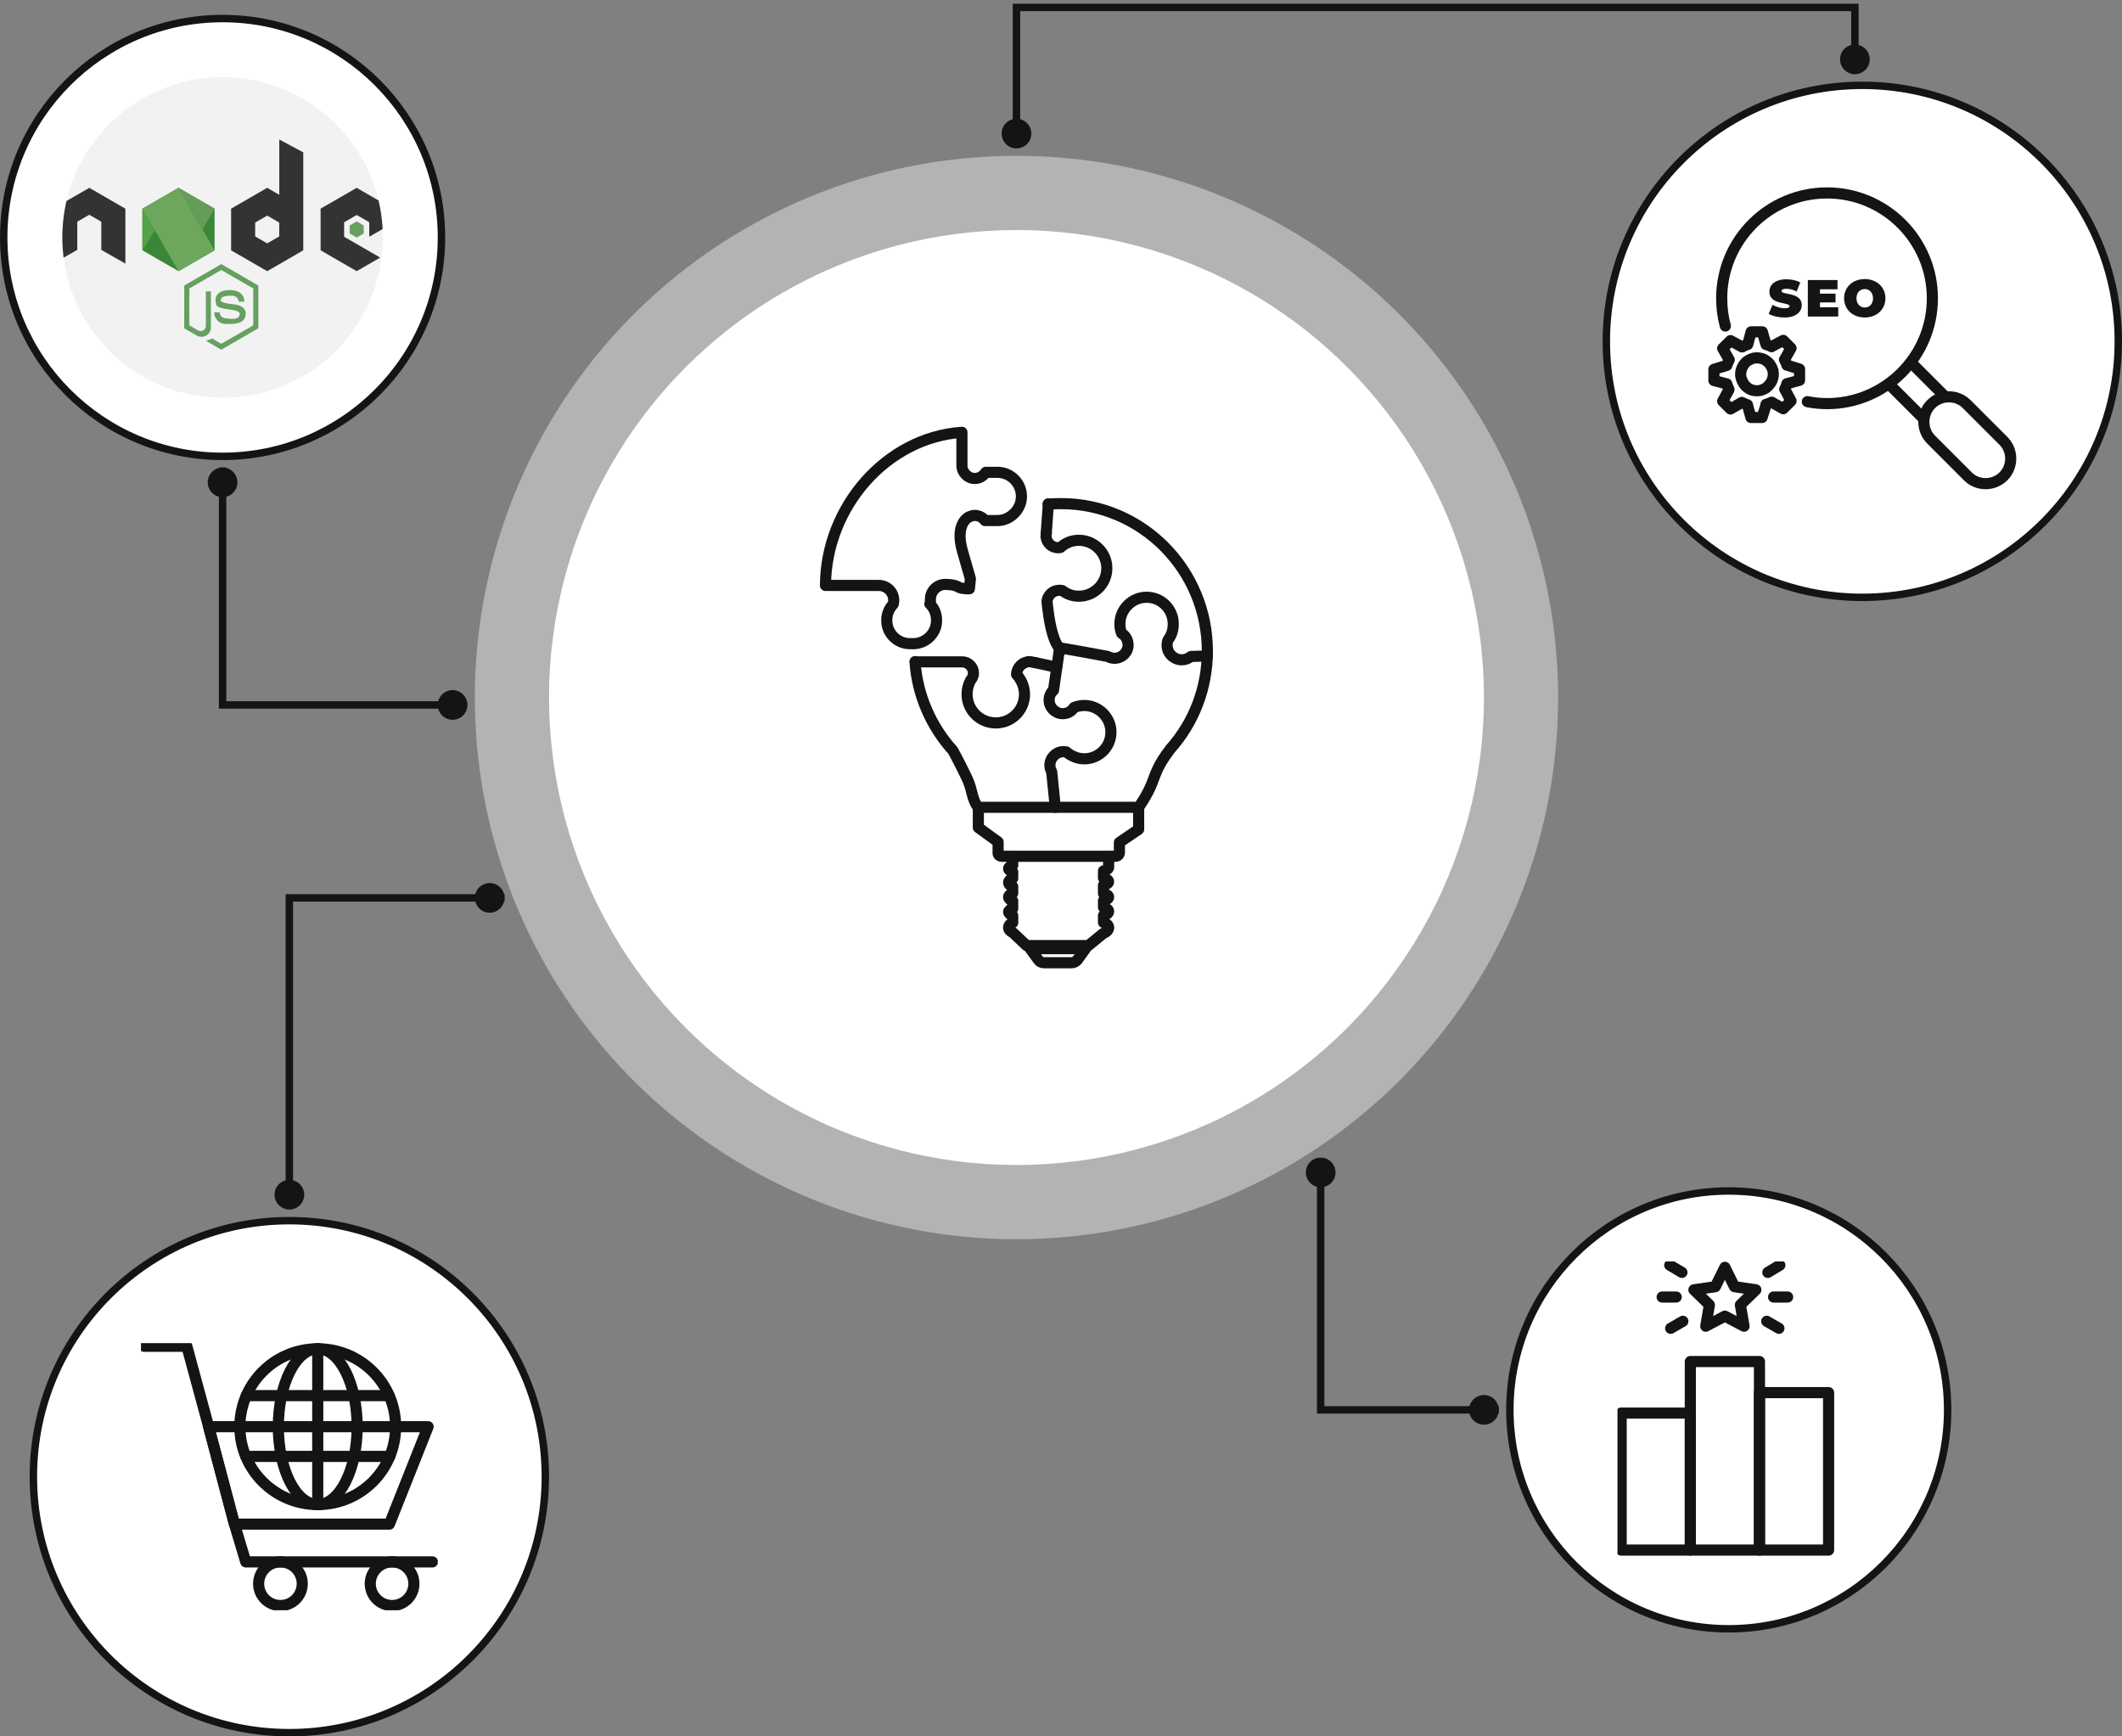 <svg width="286" height="234" viewBox="0 0 286 234" fill="none" xmlns="http://www.w3.org/2000/svg">
<rect x="0" y="0" width="286" height="234" fill="#808080" stroke="none"/>
<circle opacity="0.4" cx="137" cy="94" r="73" fill="white"/>
<circle cx="137" cy="94" r="63" fill="white"/>
<path d="M62 95H30V63" stroke="#141414"/>
<path d="M38.999 161L38.999 121L67.999 121" stroke="#141414"/>
<path d="M177.999 157L177.999 190L201.999 190" stroke="#141414"/>
<circle cx="29.999" cy="65" r="2" fill="#141414"/>
<circle cx="60.999" cy="95" r="2" fill="#141414"/>
<circle cx="65.999" cy="121" r="2" fill="#141414"/>
<circle cx="39.001" cy="161" r="2" fill="#141414"/>
<circle cx="178" cy="158" r="2" fill="#141414"/>
<circle cx="199.999" cy="190" r="2" fill="#141414"/>
<path d="M250.001 8V1H137.001V18" stroke="#141414"/>
<circle cx="137" cy="18" r="2" fill="#141414"/>
<circle cx="249.999" cy="8" r="2" fill="#141414"/>
<circle cx="30" cy="32" r="29.5" fill="white" stroke="#141414"/>
<path d="M51.601 32C51.601 43.928 41.929 53.6 30.001 53.6C18.994 53.6 9.911 45.369 8.572 34.726C8.459 33.821 8.401 32.91 8.401 32C8.401 30.31 8.595 28.663 8.962 27.084C11.188 17.524 19.763 10.4 30.001 10.4C40.214 10.4 48.772 17.488 51.021 27.013C51.32 28.277 51.503 29.566 51.57 30.865C51.591 31.243 51.601 31.622 51.601 32Z" fill="#F2F2F2"/>
<path d="M28.922 33.734V28.118L24.058 25.312L19.194 28.118V33.734L24.058 36.543L28.922 33.734Z" fill="#3B8739"/>
<path d="M48.074 32.882L51.243 34.712L48.074 36.543L43.21 33.734V28.12L48.074 25.312L51.021 27.013C51.32 28.277 51.503 29.566 51.57 30.865L49.768 31.906V29.95L48.074 28.973L46.38 29.95V31.906L48.074 32.882Z" fill="#333333"/>
<path d="M49.019 31.472V30.381L48.076 29.835L47.131 30.381V31.472L48.076 32.017L49.019 31.472Z" fill="#66A060"/>
<path d="M16.897 28.12V35.525L13.652 33.675V29.877L12.033 28.942L10.414 29.877V33.673L8.572 34.724C8.459 33.821 8.401 32.91 8.401 32C8.401 30.31 8.595 28.663 8.962 27.084L12.033 25.312L16.897 28.12Z" fill="#333333"/>
<path d="M24.056 25.31L28.92 33.733L24.056 36.541L19.194 28.118L24.056 25.31Z" fill="#6DA75D"/>
<path d="M19.194 33.734L20.864 31.011L19.194 28.118V33.734Z" fill="#55A344"/>
<path d="M27.298 30.926L28.919 28.118L24.058 25.312L27.298 30.926Z" fill="#639D57"/>
<path d="M37.642 18.802V26.253L36.011 25.312L31.148 28.12V33.736L36.011 36.545L40.875 33.736V20.532L37.642 18.802ZM37.632 31.862L36.011 32.797L34.39 31.862V29.991L36.011 29.055L37.632 29.991V31.862Z" fill="#333333"/>
<path d="M32.208 40.667C32.208 40.667 32.112 39.847 31.234 39.847C30.356 39.847 29.755 39.962 29.755 40.448C29.755 40.934 31.463 40.934 32.112 41.126C32.761 41.316 33.334 41.814 33.047 42.691C32.761 43.569 31.883 43.665 30.527 43.665C29.171 43.665 28.866 42.54 28.866 42.1H29.63C29.63 42.1 29.534 42.788 30.431 42.901C31.328 43.014 32.187 43.079 32.302 42.386C32.456 41.47 29.4 41.927 29.133 41.03C28.906 40.271 29.037 39.274 30.564 39.12C32.091 38.967 32.93 39.643 32.93 40.648L32.208 40.667Z" fill="#66A060"/>
<path d="M24.83 44.245L26.518 45.219C27.367 45.709 28.428 45.096 28.428 44.117V39.265H27.74V43.925C27.74 44.459 27.162 44.795 26.697 44.526L25.52 43.846V38.873L29.826 36.387L34.133 38.873V43.846L29.826 46.331L28.585 45.615L27.775 45.941L29.826 47.125L34.82 44.242V38.475L29.826 35.592L24.832 38.475L24.83 44.245Z" fill="#66A060"/>
<path d="M136.492 115.431V116.606C136.146 116.71 135.939 116.882 135.939 117.055C135.939 117.228 136.146 117.401 136.492 117.505V118.369C136.146 118.507 135.939 118.714 135.939 118.922C135.939 119.164 136.146 119.371 136.492 119.475V120.374C136.146 120.477 135.939 120.685 135.939 120.892C135.939 121.099 136.146 121.307 136.492 121.41V122.447C136.146 122.551 135.939 122.724 135.939 122.897C135.939 123.07 136.146 123.277 136.492 123.381V124.349C136.146 124.487 135.939 124.729 135.939 125.005C135.939 125.282 136.146 125.524 136.492 125.662L138.359 127.425H146.689L148.728 125.766C149.143 125.627 149.42 125.316 149.42 125.005C149.42 124.694 149.143 124.452 148.728 124.314V123.381C149.143 123.277 149.42 123.07 149.42 122.828C149.42 122.586 149.143 122.378 148.728 122.275V121.376C149.143 121.272 149.42 121.099 149.42 120.892C149.42 120.685 149.143 120.512 148.728 120.408V119.302C149.143 119.198 149.42 119.025 149.42 118.818C149.42 118.611 149.143 118.438 148.728 118.334V117.366C149.143 117.263 149.42 117.09 149.42 116.848V116.882V115.431" stroke="#141414" stroke-width="1.5" stroke-linecap="round" stroke-linejoin="round"/>
<path d="M125.327 81.384C125.35 81.407 125.374 81.43 125.397 81.453C125.915 82.006 126.226 82.732 126.226 83.561V83.63C126.226 84.287 126.019 84.909 125.639 85.428C125.12 86.154 124.256 86.672 123.288 86.741H122.631C120.938 86.741 119.52 85.359 119.52 83.63V83.561C119.52 83.181 119.59 82.801 119.728 82.455C119.866 82.075 120.108 81.729 120.385 81.418C120.419 81.245 120.454 81.073 120.454 80.9C120.454 79.794 119.555 78.895 118.449 78.895H111.259C111.294 68.387 119.417 58.951 129.648 58.259V62.753C129.648 63.237 129.856 63.651 130.167 63.963C130.478 64.274 130.892 64.481 131.376 64.481C131.999 64.481 132.552 64.135 132.863 63.651H134.418C136.216 63.651 137.667 65.103 137.667 66.901C137.667 67.799 137.287 68.594 136.7 69.182C136.112 69.77 135.317 70.15 134.418 70.15H132.759C132.724 70.081 132.655 70.011 132.621 69.977C132.31 69.666 131.86 69.459 131.411 69.459C131.134 69.459 130.858 69.528 130.616 69.666H130.581C130.581 69.666 128.646 70.53 129.717 74.263L130.789 77.996L130.651 79.344C130.651 79.344 130.028 79.413 129.268 79.171C128.819 78.826 127.954 78.757 127.401 78.757C126.295 78.757 125.397 79.655 125.397 80.761V81.384" stroke="#141414" stroke-width="1.5" stroke-linecap="round" stroke-linejoin="round"/>
<path d="M144.442 129.741H140.709C140.398 129.741 140.122 129.603 139.949 129.361L138.843 127.84H146.309L145.203 129.361C145.03 129.603 144.719 129.741 144.442 129.741Z" stroke="#141414" stroke-width="1.5" stroke-linecap="round" stroke-linejoin="round"/>
<path d="M139.5 89.299H139.534" stroke="#141414" stroke-width="1.5" stroke-linecap="round" stroke-linejoin="round"/>
<path d="M141.02 71.809V71.774" stroke="#141414" stroke-width="1.5" stroke-linecap="round" stroke-linejoin="round"/>
<path d="M142.403 89.921L139.534 89.299L138.808 89.161C137.84 89.161 137.045 89.921 137.011 90.889C137.425 91.338 137.771 91.926 137.944 92.548C138.013 92.859 138.082 93.205 138.082 93.551C138.082 95.694 136.354 97.422 134.211 97.422C132.068 97.422 130.339 95.694 130.339 93.551C130.339 92.894 130.512 92.272 130.789 91.719C130.892 91.58 130.996 91.442 131.065 91.304C131.134 91.131 131.204 90.924 131.204 90.716C131.204 89.887 130.512 89.195 129.683 89.195H123.426" stroke="#141414" stroke-width="1.5" stroke-linecap="round" stroke-linejoin="round"/>
<path d="M142.23 108.794L141.746 104.024C141.608 103.747 141.504 103.471 141.504 103.125C141.504 102.123 142.334 101.293 143.336 101.293C143.474 101.293 143.578 101.293 143.716 101.328C144.027 101.604 144.373 101.812 144.788 101.985C145.203 102.157 145.652 102.261 146.136 102.261C148.106 102.261 149.731 100.671 149.731 98.666C149.731 96.696 148.106 95.072 146.136 95.072C145.652 95.072 145.168 95.175 144.753 95.348C144.442 95.867 143.855 96.178 143.232 96.178C142.23 96.178 141.4 95.348 141.4 94.346C141.4 93.827 141.608 93.343 141.988 93.032L142.818 87.294" stroke="#141414" stroke-width="1.5" stroke-linecap="round" stroke-linejoin="round"/>
<path d="M162.727 88.4L160.515 88.469C160.169 88.746 159.754 88.919 159.271 88.919C158.856 88.919 158.441 88.781 158.13 88.539C157.611 88.193 157.3 87.605 157.3 86.949C157.3 86.707 157.335 86.465 157.439 86.223C157.577 86.05 157.681 85.843 157.784 85.67C158.026 85.186 158.13 84.667 158.13 84.08C158.13 82.109 156.54 80.485 154.535 80.485C152.565 80.485 150.94 82.109 150.94 84.08C150.94 84.529 151.009 84.978 151.182 85.359C151.632 85.635 151.943 86.085 152.012 86.638C152.012 86.707 152.046 86.81 152.046 86.914C152.046 87.916 151.217 88.712 150.214 88.712C149.869 88.712 149.558 88.608 149.316 88.469C147.829 88.193 144.891 87.64 142.748 87.294C141.78 86.188 141.366 83.25 141.193 81.798C141.124 81.28 141.124 80.934 141.124 80.934C141.262 80.174 141.919 79.552 142.748 79.552C142.886 79.552 143.025 79.552 143.163 79.586C143.405 79.759 143.647 79.897 143.923 80.035C144.373 80.243 144.891 80.347 145.41 80.347C147.484 80.347 149.177 78.653 149.177 76.579C149.177 74.505 147.484 72.811 145.41 72.811C144.891 72.811 144.373 72.915 143.923 73.122C143.543 73.295 143.232 73.503 142.921 73.779C142.817 73.814 142.714 73.814 142.61 73.814C141.78 73.814 141.089 73.192 140.985 72.362L141.02 71.74L141.296 67.903" stroke="#141414" stroke-width="1.5" stroke-linecap="round" stroke-linejoin="round"/>
<path d="M123.323 89.161C123.634 93.758 125.535 97.941 128.438 101.155C128.508 101.259 129.545 103.229 130.305 104.819C131.1 106.444 130.927 107.653 131.826 108.794" stroke="#141414" stroke-width="1.5" stroke-linecap="round" stroke-linejoin="round"/>
<path d="M153.464 108.794H131.86V111.525L134.522 113.46V114.947C134.522 114.947 134.487 115.396 135.075 115.396H150.18C150.18 115.396 150.871 115.5 150.871 114.843V113.53L153.464 111.767V108.794ZM153.464 108.794C153.464 108.794 154.639 107.169 155.261 105.545C155.883 103.92 156.125 103.056 157.75 100.913C160.861 97.422 162.727 92.79 162.727 87.744C162.727 76.786 153.913 67.868 142.99 67.868C142.403 67.868 141.85 67.903 141.262 67.938" stroke="#141414" stroke-width="1.5" stroke-linecap="round" stroke-linejoin="round"/>
<circle cx="251" cy="46" r="34.5" fill="white" stroke="#141414"/>
<path d="M239 50.426C239 50.557 239 50.688 238.967 50.82C238.902 51.115 238.803 51.41 238.606 51.672C238.443 51.902 238.246 52.098 238.049 52.262C237.787 52.426 237.524 52.557 237.197 52.623C237.065 52.656 236.934 52.656 236.803 52.656C236.672 52.656 236.508 52.656 236.377 52.623C236.082 52.557 235.787 52.459 235.557 52.262C235.328 52.098 235.131 51.902 235 51.672C234.836 51.41 234.705 51.115 234.639 50.82C234.606 50.688 234.606 50.557 234.606 50.426C234.606 50.295 234.606 50.164 234.639 50.033C234.705 49.738 234.836 49.443 235 49.18C235.164 48.951 235.328 48.754 235.557 48.623C235.82 48.459 236.082 48.328 236.41 48.262C236.541 48.23 236.672 48.23 236.803 48.23C236.934 48.23 237.065 48.23 237.197 48.262C237.524 48.328 237.82 48.426 238.049 48.623C238.279 48.787 238.475 48.951 238.606 49.18C238.77 49.443 238.902 49.705 238.967 50C239 50.131 239 50.295 239 50.426Z" stroke="#141414" stroke-width="1.5" stroke-linecap="round" stroke-linejoin="round"/>
<path d="M238.049 54.492C238.311 54.426 238.541 54.295 238.803 54.197L238.836 54.23L240.344 55.082L241.393 54.033L240.574 52.492L240.541 52.459C240.672 52.23 240.77 51.967 240.836 51.705H240.869L242.541 51.246V49.738L240.869 49.213H240.836C240.77 48.951 240.639 48.688 240.508 48.459L240.541 48.426L241.393 46.918L240.344 45.869L238.803 46.688L238.77 46.721C238.541 46.59 238.279 46.492 238.016 46.426L237.525 44.721H236.016L235.557 46.426C235.295 46.492 235.033 46.623 234.803 46.754L233.23 45.902L232.18 46.951L233.066 48.492C232.934 48.721 232.836 48.984 232.738 49.246L231 49.77V51.279L232.738 51.738C232.803 52 232.934 52.262 233.033 52.492L232.18 54.066L233.23 55.115L234.77 54.23C235 54.361 235.262 54.459 235.525 54.557V54.59L235.984 56.262H237.492L238.016 54.59V54.492H238.049Z" stroke="#141414" stroke-width="1.5" stroke-linecap="round" stroke-linejoin="round"/>
<path d="M232.541 43.934C232.213 42.754 232.049 41.508 232.049 40.197C232.049 32.361 238.41 26 246.246 26C254.082 26 260.443 32.361 260.443 40.197C260.443 48.033 254.082 54.393 246.246 54.393C245.328 54.393 244.443 54.295 243.59 54.131" stroke="#141414" stroke-width="1.5" stroke-linecap="round" stroke-linejoin="round"/>
<path d="M265.229 64.197L260.279 59.246C258.967 57.934 258.967 55.77 260.279 54.459C261.59 53.148 263.754 53.148 265.065 54.459L270.016 59.41C271.328 60.721 271.328 62.885 270.016 64.197C268.672 65.508 266.541 65.508 265.229 64.197Z" stroke="#141414" stroke-width="1.5" stroke-linecap="round" stroke-linejoin="round"/>
<path d="M259.164 56.328L254.705 51.869" stroke="#141414" stroke-width="1.5" stroke-linecap="round" stroke-linejoin="round"/>
<path d="M262.082 53.377L257.656 48.951" stroke="#141414" stroke-width="1.5" stroke-linecap="round" stroke-linejoin="round"/>
<path d="M238.377 42.295L238.902 41.082C239.361 41.344 239.984 41.541 240.541 41.541C241 41.541 241.197 41.443 241.197 41.279C241.197 40.656 238.476 41.148 238.476 39.311C238.476 38.393 239.23 37.639 240.771 37.639C241.427 37.639 242.115 37.77 242.64 38.066L242.148 39.279C241.656 39.016 241.197 38.918 240.771 38.918C240.279 38.918 240.115 39.049 240.115 39.213C240.115 39.803 242.836 39.311 242.836 41.115C242.836 42 242.082 42.787 240.541 42.787C239.689 42.787 238.869 42.59 238.377 42.295Z" fill="#141414"/>
<path d="M247.755 41.41V42.656H243.656V37.738H247.656V38.984H245.296V39.574H247.394V40.754H245.296V41.41H247.755Z" fill="#141414"/>
<path d="M248.542 40.197C248.542 38.688 249.722 37.607 251.328 37.607C252.935 37.607 254.115 38.688 254.115 40.197C254.115 41.705 252.935 42.787 251.328 42.787C249.722 42.787 248.542 41.705 248.542 40.197ZM252.443 40.197C252.443 39.443 251.951 38.951 251.328 38.951C250.705 38.951 250.214 39.41 250.214 40.197C250.214 40.951 250.705 41.443 251.328 41.443C251.951 41.443 252.443 40.984 252.443 40.197Z" fill="#141414"/>
<circle cx="38.999" cy="199" r="34.5" fill="white" stroke="#141414"/>
<g clip-path="url(#clip0_1284_578)">
<path d="M42.825 202.759C48.622 202.759 53.322 198.06 53.322 192.263C53.322 186.466 48.622 181.766 42.825 181.766C37.028 181.766 32.329 186.466 32.329 192.263C32.329 198.06 37.028 202.759 42.825 202.759Z" stroke="#141414" stroke-width="1.5" stroke-linecap="round" stroke-linejoin="round"/>
<path d="M42.825 202.759C45.758 202.759 48.136 198.06 48.136 192.263C48.136 186.466 45.758 181.766 42.825 181.766C39.892 181.766 37.514 186.466 37.514 192.263C37.514 198.06 39.892 202.759 42.825 202.759Z" stroke="#141414" stroke-width="1.5" stroke-linecap="round" stroke-linejoin="round"/>
<path d="M33.196 188.077H52.454" stroke="#141414" stroke-width="1.5" stroke-linecap="round" stroke-linejoin="round"/>
<path d="M42.825 181.766V202.759" stroke="#141414" stroke-width="1.5" stroke-linecap="round" stroke-linejoin="round"/>
<path d="M33.125 196.267H52.531" stroke="#141414" stroke-width="1.5" stroke-linecap="round" stroke-linejoin="round"/>
<path d="M52.484 205.394H31.598L28.121 192.263H57.7L52.484 205.394Z" stroke="#141414" stroke-width="1.5" stroke-linecap="round" stroke-linejoin="round"/>
<path d="M19.429 181.429H25.183L28.121 192.263L31.598 205.394L33.125 210.485H58.286" stroke="#141414" stroke-width="1.5" stroke-linecap="round" stroke-linejoin="round"/>
<path d="M37.797 216.365C39.422 216.365 40.738 215.049 40.738 213.425C40.738 211.801 39.422 210.484 37.797 210.484C36.173 210.484 34.857 211.801 34.857 213.425C34.857 215.049 36.173 216.365 37.797 216.365Z" stroke="#141414" stroke-width="1.5" stroke-linecap="round" stroke-linejoin="round"/>
<path d="M52.844 216.365C54.468 216.365 55.785 215.049 55.785 213.425C55.785 211.801 54.468 210.484 52.844 210.484C51.22 210.484 49.904 211.801 49.904 213.425C49.904 215.049 51.22 216.365 52.844 216.365Z" stroke="#141414" stroke-width="1.5" stroke-linecap="round" stroke-linejoin="round"/>
</g>
<circle cx="232.999" cy="190" r="29.5" fill="white" stroke="#141414"/>
<g clip-path="url(#clip1_1284_578)">
<path d="M239.039 174.791H240.935" stroke="#141414" stroke-width="1.5" stroke-miterlimit="10" stroke-linecap="round"/>
<path d="M238.116 178.059L239.762 179.007" stroke="#141414" stroke-width="1.5" stroke-miterlimit="10" stroke-linecap="round"/>
<path d="M238.266 171.473L239.887 170.5" stroke="#141414" stroke-width="1.5" stroke-miterlimit="10" stroke-linecap="round"/>
<path d="M225.917 174.791H224.021" stroke="#141414" stroke-width="1.5" stroke-miterlimit="10" stroke-linecap="round"/>
<path d="M226.814 178.059L225.168 179.007" stroke="#141414" stroke-width="1.5" stroke-miterlimit="10" stroke-linecap="round"/>
<path d="M226.69 171.473L225.044 170.5" stroke="#141414" stroke-width="1.5" stroke-miterlimit="10" stroke-linecap="round"/>
<path d="M227.819 190.429H218.5V208.891H227.819V190.429Z" stroke="#141414" stroke-width="1.5" stroke-linecap="round" stroke-linejoin="round"/>
<path d="M237.138 183.484H227.819V208.891H237.138V183.484Z" stroke="#141414" stroke-width="1.5" stroke-linecap="round" stroke-linejoin="round"/>
<path d="M246.456 187.673H237.137V208.891H246.456V187.673Z" stroke="#141414" stroke-width="1.5" stroke-linecap="round" stroke-linejoin="round"/>
<path d="M232.478 170.783L233.768 173.397L236.653 173.816L234.565 175.851L235.058 178.724L232.478 177.367L229.898 178.724L230.391 175.851L228.303 173.816L231.188 173.397L232.478 170.783Z" stroke="#141414" stroke-width="1.5" stroke-linecap="round" stroke-linejoin="round"/>
</g>
<defs>
<clipPath id="clip0_1284_578">
<rect width="40" height="36" fill="white" transform="translate(19 181)"/>
</clipPath>
<clipPath id="clip1_1284_578">
<rect width="29.333" height="40" fill="white" transform="translate(218 170)"/>
</clipPath>
</defs>
</svg>

